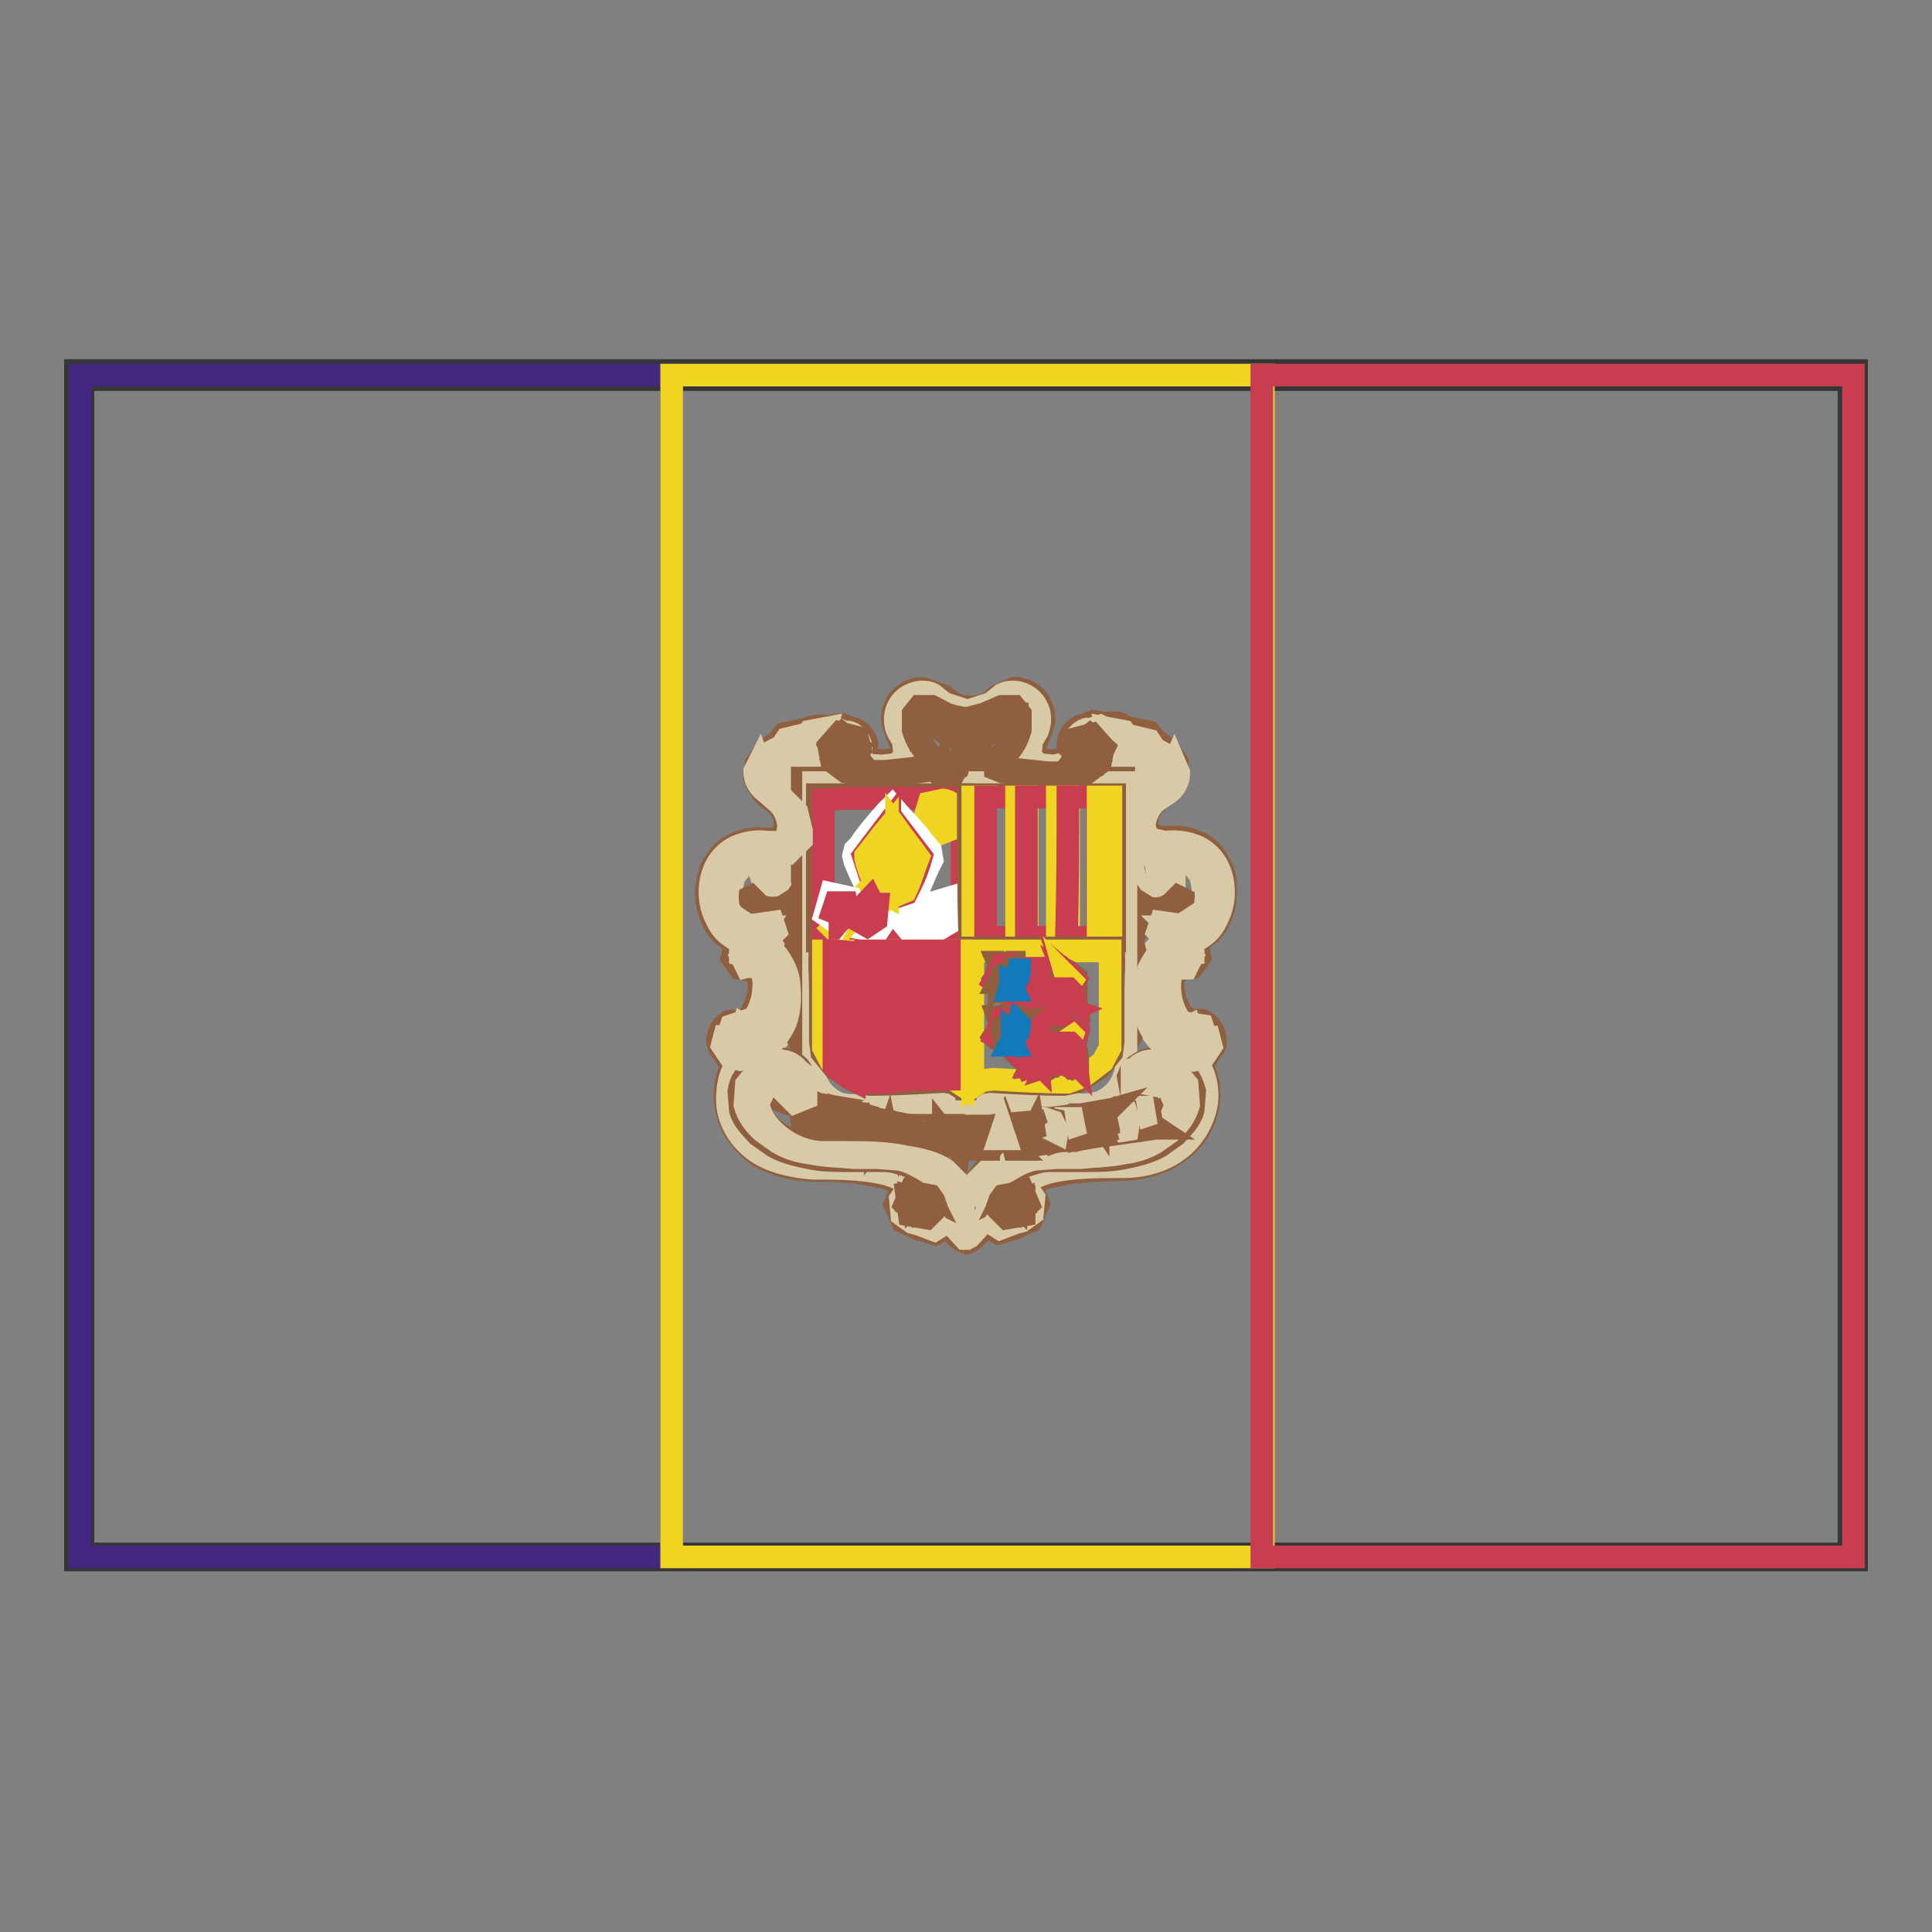 <?xml version="1.0" encoding="utf-8"?>
<!-- Svg Vector Icons : http://www.onlinewebfonts.com/icon -->
<!DOCTYPE svg PUBLIC "-//W3C//DTD SVG 1.1//EN" "http://www.w3.org/Graphics/SVG/1.1/DTD/svg11.dtd">
<svg version="1.1" xmlns="http://www.w3.org/2000/svg" xmlns:xlink="http://www.w3.org/1999/xlink" x="0px" y="0px" viewBox="0 0 256 256" enable-background="new 0 0 256 256" xml:space="preserve">
<rect x="0" y="0" width="256" height="256" fill="#808080" stroke="none"/>
<g> <path stroke-width="3" fill-opacity="0" stroke="#353636"  d="M11,205.9H245V50.3H11V205.9z M245.6,206.3v-0.6V206.3z M10,206.9V49.1h236v157.6H10V206.9z"/> <path stroke-width="3" fill-opacity="0" stroke="#442781"  d="M10.6,49.7H89v156.6H10.6V49.7z"/> <path stroke-width="3" fill-opacity="0" stroke="#efd521"  d="M89,49.7h78.4v156.6H89V49.7z"/> <path stroke-width="3" fill-opacity="0" stroke="#c83d50"  d="M167.2,49.7h78.4v156.6h-78.4V49.7z"/> <path stroke-width="3" fill-opacity="0" stroke="#8f5f3f"  d="M128.1,164.7c1.2-0.4,1.7-1.4,2.5-2.3l1.7,1l2.1-0.6l0.8-0.4l1.4-0.6l1-2.3l-1-2.5l2.1-1l3.1-0.6 c2.1-0.2,4.1-0.4,6.2-0.4c2.3,0,4.6-0.4,6.6-1.4c1.9-1,3.7-2.5,4.6-4.5c1.4-2.7,1.4-6.2-0.4-8.7l1.2-0.4l1-1.5 c0.2-1.4-0.4-2.7-1.7-3.3h-1.9c-0.8-0.8-1.4-1.7-1.7-2.9c-0.4-1.2-0.4-2.5,0.2-3.7l2.1-0.4l1-1.4l-0.4-1.9l1.7-1.2 c1.4-1.4,2.1-3.5,2.1-5.4v-0.8c0-1.4-0.4-2.5-1.2-3.7c-0.6-1-1.5-1.9-2.7-2.3c-1.2-0.6-2.7-0.6-3.9-0.6h-1.4l-1.2-1v-1.7 c0.4-1.2,1.2-1.9,1.9-2.5c1.2-0.6,1.9-1.7,2.1-2.9L156,101l-0.6-0.8l-0.6-1l-1.5-1l-1-1.2l-2.9-0.6l-1.2-0.6h-1.9l-1.5-0.2l-1,0.4 c-1.4,0.2-2.3,1.5-2.3,2.7l0.6,1.5l-2.5,0.6l-1.9-0.2l-0.8-1.2l0.8-1.9l0.6-1.7c0.2-1.2-0.2-2.1-0.8-3.1c-0.8-1-1.9-1.5-3.1-1.5 l-2.3,1c-0.6,0.6-1.5,1.5-3.5,1.5c-1.9,0-2.9-1-3.5-1.5l-2.9-1c-1.2,0-2.3,0.6-3.1,1.5c-0.6,0.8-1,1.9-0.8,3.1l0.6,1.7l0.8,1.9 l-0.8,1.2l-1.9,0.2l-2.7-0.2l0.6-1.5c0-1.4-1-2.5-2.3-2.7l-1-0.4l-1.7,0.2h-1.9l-1.2,0.4l-2.9,0.6l-1,1.2l-1.5,1l-0.6,1l-0.6,0.8 l-0.2,1.9c0.4,1.2,1.2,2.3,2.1,2.9c1,0.6,1.7,1.5,1.9,2.5v1.7l-1.2,1h-1.4c-1.4-0.2-2.7,0-3.9,0.6c-1.2,0.4-2.1,1.4-2.7,2.3 c-0.8,1.2-1,2.3-1.2,3.7v0.6c0,1.9,0.8,4.1,2.1,5.4l1.7,1.2l-0.4,1.9l1,1.4l2.1,0.4c0.6,1.2,0.6,2.5,0.2,3.7 c-0.4,1.2-0.8,2.1-1.7,2.9h-1.9c-1.2,0.6-1.9,2.1-1.5,3.3l1,1.5l1.2,0.4c-1.7,2.5-1.7,6-0.4,8.7c1,1.9,2.7,3.7,4.6,4.5 c2.1,1,4.5,1.4,6.6,1.4c2.1,0,4.1,0,6.2,0.4l3.1,0.6l2.1,1l-1,2.5l1,2.3l1.4,0.6l0.8,0.4l2.1,0.6l1.7-1 C126.2,163.3,126.9,164.3,128.1,164.7z"/> <path stroke-width="3" fill-opacity="0" stroke="#d8caa7"  d="M128.1,164.1l0.4-0.2l2.1-2.3l1.9,1.2l2.1-0.8l0.8-0.2l1.4-1l0.2-2.1l-1.2-1.7l1.4-1c1.2-0.6,2.3-0.8,3.5-1 c2.5-0.4,5.2-0.4,7.9-0.4c2.7,0,5.4-0.6,7.6-2.3c1.9-1.4,3.3-3.7,3.7-6.2c0.2-1.9-0.2-3.9-1.4-5.6l-2.5-0.8 c-1.7-0.8-3.3-2.3-4.1-4.3c-0.6-1.5-0.8-3.3-0.8-5c0.2-1.4,0.6-2.7,1.2-3.9l2.1-2.1l-1.2-1.4l0.4-1.5l1.7,0.2l0.2,0.6l2.3-0.4 l1.4-1.9c0.4-1.4,0.2-2.9-0.2-4.1l-1.7-2.1h-1.5l-1,0.2l-1.2,1.2v0.8l0.4,0.4l1.2-0.2l0.2-0.4H155l-0.2-0.2l0.4-0.2l0.4,0.4v0.6 l-1.7,0.2l-0.6-1l-0.2-2.7l-1,0.4l-1.4-0.6l-0.8,1.2l0.6,3.1l1.5,1.4l2.9-0.2l0.2,0.4l-2.3,0.4l-1.9-0.8l-1.2-2.3l0.4-3.1V112 l-0.4-1.5c-0.2-1.2,0.2-2.5,1-3.5l2.1-2.3c0.8-1,1.7-1.9,2.1-3.1l-0.2-1.5l-1.5-0.8l-0.4,2.9l-1.5,1.5v-0.4l1.2-1.5l0.2-3.1 l-0.4-0.6l-2.5-0.6l0.6,2.3l-1.5,2.3l-0.4-0.4l1.2-1.7l-0.4-2.5l-0.4-0.6l-2.1-0.4l0.8,2.5l-0.8,2.3l-0.2-0.4l0.6-1 c0.4-1.2,0.2-2.3-0.6-3.3l-0.8-0.4l-1.2,0.4H144c-1.2,0.4-1.9,1.5-1.7,2.7l0.8,1.4l-0.6,0.2l-2.9,0.6l-1.9-0.2l-1.2-1l0.2-2.1 l0.8-1.4c0.4-1.2,0.4-2.3-0.2-3.3c-0.8-1.5-2.9-2.3-4.5-1.5l-1.5,1.2l-3.1,1l-3.1-1l-1.5-1.2c-1.5-0.8-3.7,0-4.5,1.5 c-0.6,1-0.6,2.3-0.2,3.3l0.8,1.4l0.2,2.1l-1.2,1l-1.9,0.2l-2.9-0.2l-0.6-0.2l0.8-1.4c0.2-1.2-0.6-2.5-1.7-2.7h-0.6l-1.2-0.6 l-0.8,0.4c-0.8,1-1,2.1-0.6,3.3l0.6,1l-0.2,0.4l-1-2.5l0.8-2.5l-2.1,0.4l-0.4,0.6l-0.2,2.7l1.2,1.7l-0.4,0.2l-1.4-2.5l0.6-2.3 l-2.5,0.6l-0.4,0.6l0.2,3.1l1.2,1.5l-0.2,0.4l-1.5-1.5l-0.4-2.9l-1.5,0.8l-0.2,1.5c0.6,1.2,1.4,2.1,2.3,3.1l2.1,2.3 c0.6,1,1,2.3,1,3.5l-0.6,1.5v0.6l0.4,3.1l-1.2,2.3l-1.9,0.8l-2.3-0.4l0.2-0.4l2.9,0.2l1.5-1.4l0.6-3.1l-0.4-1.4l-1.4,0.6l-1-0.4 l-0.2,2.7l-0.6,1l-1.9,0.2l-0.2-0.6l0.4-0.4l0.4,0.2l-0.2,0.2H101l0.2,0.4l1.2,0.2l0.4-0.4v-0.8l-1.2-1.2l-1.2-0.2l-1.4,0.4 l-1.7,2.1c-0.4,1.4-0.6,2.7-0.2,4.1l1.4,1.9l2.3,0.4l0.2-0.6l1.7-0.2l0.4,1.5l-1.2,1.4l2.1,2.1c0.6,1.2,1.2,2.5,1.2,3.9 c0.2,1.7,0,3.5-0.8,5c-0.8,1.7-2.1,3.3-4.1,4.3l-2.5,0.8c-1.2,1.5-1.5,3.7-1.4,5.6c0.2,2.3,1.5,4.6,3.7,6.2c2.1,1.5,5,2.1,7.6,2.3 c2.7,0,5.2,0,7.9,0.4c1.2,0.2,2.3,0.4,3.5,1l1.4,1l-1.2,1.7l0.2,2.1l1.4,1l0.8,0.2l2.1,0.8l1.9-1.2l2.1,2.3L128.1,164.1 L128.1,164.1z"/> <path stroke-width="3" fill-opacity="0" stroke="#8f5f3f"  d="M128.1,98.5l2.9-1.2l1.2-1l1-0.2v0.6l0.6,0.2l-0.2-1l-0.8-0.2l-1.5,1l-3.1,1.4l-3.1-1.4l-1.5-1l-0.8,0.2 l-0.2,1l0.4-0.2l0.2-0.6l1,0.2l1.2,1L128.1,98.5z M128.7,100.4h0.2l0.2,1.5l1.5,1l1-0.8l-0.8-1.2l-0.2,0.6l-0.2-0.2l0.6-0.6l0.8,1 l-0.6,1.2h-1.4L128.7,100.4z M128.1,148.4l1.9-1.4l1-0.4c1.4-0.2,2.9-0.2,4.3-0.2c2.7,0,5.4,0.2,7.9,0.4l2.7-0.4 c1.7-0.8,3.1-2.3,3.3-4.3v-2.5c0-6.4-0.2-12.6-0.2-19l1.4,2.3l-1,1.7l0.6,2.7l-0.4,1.7c-0.2,1.4-0.4,2.9-0.2,4.5l1.2,2.3l0.2-0.4 l-0.6-1c-0.4-1.2-0.4-2.3-0.4-3.5c0-1.4,0.2-2.7,0.8-3.9l-0.6-2.7l1-1.4l-1-1.9l-1-1.4V118l1.5,1.9c1.2,0.8,2.5,1,3.7,0.6l2.3-1.5 l-0.4-0.2l-1,1c-1,0.6-2.1,0.8-3.1,0.4l-1.9-1.2l-1-1.5l-0.2-0.8v-13.6h-42.6v13.6l0.2,0.8l-1,1.5l-1.9,1.2 c-1.2,0.2-2.3,0.2-3.1-0.4l-1-1l-0.4,0.2l2.3,1.5c1.4,0.4,2.7,0,3.7-0.6l1.5-1.9v1.9l-1,1.5l-1,1.9l1,1.4l-0.6,2.7 c0.4,1.2,0.6,2.5,0.8,3.9c0,1.2,0,2.3-0.4,3.5l-0.6,1l0.2,0.4l1.2-2.3c0.2-1.5,0.2-2.9-0.2-4.5l-0.4-1.7l0.6-2.7l-1-1.7l1.4-2.3 c0,6.4,0,12.6-0.2,19v2.5c0.4,1.9,1.5,3.5,3.3,4.3l2.7,0.4c2.7-0.2,5.4-0.4,7.9-0.4c1.4,0,2.9,0,4.3,0.2l1,0.4L128.1,148.4 L128.1,148.4z"/> <path stroke-width="3" fill-opacity="0" stroke="#d8caa7"  d="M128.1,147.8l1.7-1.2l1.2-0.4c1.5-0.2,2.9-0.2,4.5-0.2c2.7,0,5.4,0.2,7.9,0.4c1.2,0,2.5-0.2,3.5-1 c1.2-0.8,1.9-2.1,2.3-3.5v-1.9v-4.8v-7.9v-23.6h-41.4V142c0.2,1.4,1,2.7,2.1,3.5c1,0.8,2.1,1,3.5,1c2.7-0.2,5.4-0.4,7.9-0.4 c1.5,0,2.9,0,4.5,0.2l1.2,0.4L128.1,147.8L128.1,147.8z"/> <path stroke-width="3" fill-opacity="0" stroke="#8f5f3f"  d="M150.4,141.3c1-0.8,2.1-1.2,3.3-1l2.7,1.2c1,0.8,1.5,1.7,1.9,3.1l-0.2,2.5c-0.4,1.4-1.4,2.3-2.3,3.3 l-2.1,1.5c-1.4,0.8-3.1,1.2-4.6,1.5c-1.7,0.4-3.5,0.4-5.4,0.4h-4.6c-1.2,0-2.3,0.4-3.5,0.8c-1.2,0.6-2.1,1.4-2.7,2.3l-0.4,0.2 l-0.4,2.1l1.2,1.7l1.5,0.2l1.5-1.5l-0.8-1.9l-1.7,0.4l0.2,1.7l1.2-0.2l-0.4-0.8l-0.4,0.4l0.2-0.2v0.4l-0.4-0.4l0.8-0.2l-0.4,1.4 l-1.4-0.4l0.4-1.9l2.1,0.4v2.7l-2.3,0.4L132,160l0.2-2.7l0.2-0.8l0.8-1l-2.1,1l-0.8,2.1l-0.8,1.5l-0.8,0.4l-0.4-0.8l0.6-2.7 l1.4-1.9c1-0.8,1.7-1.4,2.9-1.7c2.1-0.8,4.3-1.4,6.4-1.4c2.5-0.2,5.2-0.2,7.7-0.2c2.5,0,5-1.2,6.8-2.9l1.9-2.7 c0.4-1.4-0.4-2.9-1.7-3.3l-1.5,0.4l0.6,0.6l-0.2,1.5l-1.9,0.2l-1.4-0.8l-0.4-2.1l0.4-1L150.4,141.3z"/> <path stroke-width="3" fill-opacity="0" stroke="#d8caa7"  d="M150.2,141.8c0.8-1,1.9-1.4,3.1-1.2l2.3,1l1.7,2.1l0.2,2.7c-0.4,1.4-1.2,2.5-2.3,3.5l-2.1,1.5 c-1.4,0.8-2.7,1.2-4.3,1.4c-1.9,0.4-3.9,0.4-5.8,0.6h-3.1l-2.7,0.2c-1.4,0.2-2.7,1-3.9,1.7l-2.1,0.4l-1.4,1.9l-0.6,1.7l-0.6,1.2 l-0.2-1.9l0.8-1.9l1.7-1.7c1.5-1,3.3-1.4,5.2-1.7c2.7-0.6,5.6-0.6,8.3-0.6h3.1c3.1-0.2,6.2-2.1,7.7-4.8l0.6-1.5l-1.2-2.7l-1.7-1.2 l-1.4,0.8l0.2,0.6l0.2-0.4h0.2l0.4-0.2l0.4,0.8l-1.4,1.4l-1.5-0.6V141.8L150.2,141.8z"/> <path stroke-width="3" fill-opacity="0" stroke="#8f5f3f"  d="M105.4,145.5l1.2,0.4h-0.4l0.2,1.2l0.2,1.2l1-1.4l0.2-0.6l-0.2-0.4l0.8,0.4l-0.4,0.2l-1.7,2.5l-0.4-3.1 L105.4,145.5z M121.1,149.2h1.4h-0.4l0.4,1.2l0.4,1.2l0.6-1.7l0.2-0.6l-0.4-0.2h1l-0.4,0.4l-1,2.9l-1.4-2.7L121.1,149.2z  M108.5,146.3l1.2,0.2l-0.4,0.2l-0.4,1.2l-0.2,1.4l0.2,0.4l-1.2-0.4h0.4l0.2-0.6l0.4-1.5l0.2-0.6L108.5,146.3z M150,146.7l1.2-0.2 l1,0.2l0.2,1l-0.6,0.4l1,1l0.6,0.4h-0.8l-1.2-1.2h-0.2l0.2,1.2l0.4,0.2l-1.4,0.2l0.4-0.4l-0.2-1.4l-0.2-1.2L150,146.7z"/> <path stroke-width="3" fill-opacity="0" stroke="#d8caa7"  d="M150.9,146.7h0.6l0.2,1.2l-0.6,0.2L150.9,146.7z"/> <path stroke-width="3" fill-opacity="0" stroke="#8f5f3f"  d="M148.2,146.9l1,0.2l0.4,2.7H148l-0.8-1.6L148.2,146.9z M110.3,148.2l0.4-1.4l0.6,0.2l-0.4,1h-0.6V148.2 L110.3,148.2z M111.4,149.8l-0.4-1.2l0.6-0.2l0.2-1.2l-0.6-0.4l-1.4-0.2l0.4,0.4l-0.2,1l-0.4,1.5l-0.6,0.2l1.4,0.4l-0.4-0.4 l0.2-1.2h0.2l0.6,1.5l0.8,0.2L111.4,149.8L111.4,149.8z"/> <path stroke-width="3" fill-opacity="0" stroke="#d8caa7"  d="M148.2,147.1l1,0.2l0.4,1.2l-0.2,1.2l-1.2,0.2l-0.4-1.7L148.2,147.1z"/> <path stroke-width="3" fill-opacity="0" stroke="#8f5f3f"  d="M145.5,147.5l1.4-0.4l-0.4,0.4v0.4l0.4,1.9v0.4h0.4l-1.2,0.2l0.4-0.2l-0.2-0.6l-0.2-1.7v-0.4H145.5z  M112.2,148l0.2-0.8l2.3,0.6l-0.2,0.8l-0.2-0.6l-0.6-0.2l-0.6,2.1v0.4l0.4,0.4l-1.4-0.4h0.4l0.2-0.4l0.6-2.3h-0.6L112.2,148z"/> <path stroke-width="3" fill-opacity="0" stroke="#8f5f3f"  d="M143.2,147.7l2.3-0.4v1l-0.4-0.6h-0.6l0.4,2.5l0.4,0.4l-1.2,0.2l0.2-0.4V150l-0.2-2.1h-0.6l-0.2,0.6h-0.2 V147.7z M114.9,147.8l1.2,0.4h-0.4v0.8l0.2,1.5l1.4-1.7l-0.4-0.4l1,0.2l-0.6,0.4l-1,1.4l-0.8,1.2l-0.4-3.1L114.9,147.8z M140.5,148 l1.5-0.2l0.8,1l-0.6,0.6l0.8,1l0.8,0.4l-0.8,0.2l-1.2-1.4h-0.2l0.2,1.2l0.4,0.2l-1.4,0.2l0.4-0.2v-0.6l-0.2-1.5l-0.2-0.6L140.5,148 z"/> <path stroke-width="3" fill-opacity="0" stroke="#d8caa7"  d="M141.5,148.2h0.6l0.2,1l-0.6,0.2L141.5,148.2z"/> <path stroke-width="3" fill-opacity="0" stroke="#8f5f3f"  d="M138.7,148.2l1,0.2l0.4,2.7l-1,0.4l-1.2-0.8l-0.2-1.4L138.7,148.2z"/> <path stroke-width="3" fill-opacity="0" stroke="#d8caa7"  d="M138.9,148.4l0.6,0.2l0.6,1.2l-0.2,1.2l-1.2,0.2l-0.4-1.5L138.9,148.4z"/> <path stroke-width="3" fill-opacity="0" stroke="#8f5f3f"  d="M135.1,148.8l2.1-0.2l0.2,0.6l-0.4-0.4l-1,0.2l0.2,1.2l0.6-0.2l0.2-0.4l0.2,1.2l-0.2-0.4h-0.8l0.2,1.2 l0.4,0.2l-1.2,0.2l0.4-0.2l-0.2-1.2l-0.2-1.4L135.1,148.8z M117.8,149.8l0.8-1l1,0.4l0.2-0.2l-0.4,1.2l-0.2-1l-0.8-0.2v0.6l1,1.4 l-0.8,1.2l-1-0.4l-0.4,0.2l0.4-1.2l0.2,1l1-0.2v-0.6L117.8,149.8z M126.4,149.2h1.2l-0.4,0.2v1l-0.2,1.9l-0.8-1l-1.2-1.5v1.7 l0.2,0.6l0.4,0.2h-1.2l0.4-0.4v-2.5l-0.4-0.2h0.6l1.7,2.1v-1.9L126.4,149.2z"/> <path stroke-width="3" fill-opacity="0" stroke="#8f5f3f"  d="M127.5,149.2h1.4l-0.4,0.2v2.7l0.4,0.2h-1.4l0.4-0.2v-2.7L127.5,149.2z M129.1,149.2h2.5v0.6h-0.2l-0.2-0.4 h-0.8v2.1l0.2,0.6h0.4v0.2h-1.4l0.4-0.4v-2.5h-0.6l-0.4,0.6V149.2z M131.6,151.9l1.4-2.9l1,2.7l0.6,0.6h-1.4l0.4-0.2l-0.2-1h-1.2 l-0.2,1l0.4,0.2h-1.2L131.6,151.9z"/> <path stroke-width="3" fill-opacity="0" stroke="#d8caa7"  d="M132.4,150.9l0.4-1.2l0.4,1.2H132.4z"/> <path stroke-width="3" fill-opacity="0" stroke="#8f5f3f"  d="M127.5,100.4h-0.2l-0.4,1.5l-1.4,1l-1-0.8l0.6-1.2l0.4,0.6l0.2-0.2l-0.6-0.6l-0.8,1l0.4,1.2h1.5 L127.5,100.4z"/> <path stroke-width="3" fill-opacity="0" stroke="#8f5f3f"  d="M128.1,95.2l2.3-0.6l2.3-1h1.7l0.8,1v2.1c-0.4,1.4-1,2.5-2.1,3.5l-0.8,0.8v0.6l1,0.2 c1.9,0.2,3.7,0.4,5.6,0.6c1.5,0,3.1,0,4.6-0.4l0.2,0.2l1.4-0.6l1.2-2.5l-1.9-1.7l-2.1,1.7l1.2,1.5l1.4-1.2l-1-0.8l-0.4,0.8h0.4 l-0.2-0.2l0.4,0.2h-0.8l0.8-1l0.8,1.2l-1.5,1.2l-1.4-1.4l0.4-1.5l2.3-0.6l1.5,1.7l-0.4,2.1l-1.9,1.4l-2.3,0.4 c-2.9,0.2-5.8-0.2-8.7-0.6l-1-0.4v-1.2l1.4-1.4c0.8-1,1.4-2.1,1.5-3.3v-1.7l-1.5-0.4l-1,0.4c-1.2,0.6-2.9,1-4.1,1.2 c-1.2-0.2-3.1-0.8-4.1-1.2l-1-0.4l-1.5,0.4l-0.4,1.7c0.2,1.2,0.8,2.3,1.5,3.3l1.2,1.4v1.2l-0.8,0.2c-2.9,0.4-5.8,0.8-8.7,0.6 l-2.3-0.4l-1.9-1.4l-0.4-2.1l1.5-1.7l2.3,0.6l0.4,1.5l-1.4,1.4l-1.5-1.2l0.8-1.2l0.8,1h-0.8l0.4-0.2l-0.2,0.2h0.4l-0.4-0.8l-1,0.8 l1.4,1.2l1.2-1.5l-2.1-1.7l-1.7,1.7l1.2,2.5l1.4,0.6l0.2-0.2c1.5,0.4,3.1,0.4,4.6,0.4c1.9-0.2,3.7-0.4,5.6-0.6l1-0.2v-0.6l-0.8-0.6 c-1-1-1.7-2.1-2.1-3.5v-2.1l0.8-1h1.7l1.9,1C126.5,95,127.9,95.2,128.1,95.2L128.1,95.2z M105.8,141.3c-0.8-0.8-2.1-1.2-3.3-1 l-2.7,1.2c-1,0.8-1.7,1.7-1.9,3.1l0.2,2.5c0.4,1.4,1.4,2.3,2.3,3.3l2.1,1.5c1.4,0.8,3.1,1.2,4.6,1.5c1.7,0.4,3.5,0.4,5.4,0.4h4.6 c1.2,0,2.3,0.4,3.5,0.8c1.2,0.6,2.1,1.4,2.7,2.3l0.4,0.2l0.4,2.1l-1.2,1.7l-1.5,0.2l-1.5-1.5l0.8-1.9l1.5,0.2l-0.2,1.7l-1.2-0.2 l0.4-0.8l0.4,0.4l-0.2-0.2v0.4l0.4-0.4l-0.8-0.2l0.4,1.4l1.4-0.4l-0.4-1.9l-2.3,0.4l0.4,2.9l2.3,0.4l1.4-1.4l-0.2-2.7l-0.2-0.8 l-0.8-1l2.1,1l0.8,2.1l0.6,1.7l0.8,0.4l0.4-0.8l-0.6-2.7l-1.4-1.9c-1-0.8-1.7-1.4-2.9-1.7c-1.9-0.8-4.3-1.4-6.4-1.4 c-2.5-0.2-5.2-0.2-7.7-0.2c-2.5,0-5-1.2-6.8-2.9l-1.9-2.7c-0.4-1.4,0.4-2.9,1.7-3.3l1.5,0.4l-0.6,0.6l0.2,1.5l1.5,0.6l1.4-0.8 l0.8-2.7l-0.4-1L105.8,141.3z"/> <path stroke-width="3" fill-opacity="0" stroke="#d8caa7"  d="M105.8,141.8c-0.8-1-1.9-1.4-3.1-1.2l-2.1,1l-1.7,2.1l-0.2,2.7c0.4,1.4,1.2,2.5,2.3,3.5l2.1,1.5 c1.4,0.8,2.7,1.2,4.3,1.4c1.9,0.4,3.9,0.4,5.8,0.6h3.1l2.7,0.2c1.4,0.2,2.7,1,3.9,1.7l2.1,0.4l1.4,1.9l0.6,1.7l0.6,1.2l0.2-1.9 l-0.8-1.9l-1.7-1.7c-1.5-1-3.3-1.4-5.2-1.7c-2.7-0.6-5.6-0.6-8.3-0.6h-3.1c-3.1-0.2-6.2-2.1-7.7-4.8l-0.6-1.5l1.2-2.7l2.1-0.6 l1.4,0.8v0.6l-0.2-0.4h-0.2l-0.4-0.2l-0.4,0.8l1.4,1.4l1.5-0.6v-2.9L105.8,141.8L105.8,141.8z"/> <path stroke-width="3" fill-opacity="0" stroke="#8f5f3f"  d="M127.7,105.3h-19.4v19.4h19.4V105.3z M127.7,125.6h-19c-0.2,1.9,0,3.7,0,5.6v6.8l0.2,1.5l1.7,2.1l2.7,1.7 l1.9,0.4c3.3,0,6.6-0.2,9.9-0.4l1.2,0.2l1.2,0.8h0.4v-6.2C127.5,133.9,127.7,129.8,127.7,125.6z"/> <path stroke-width="3" fill-opacity="0" stroke="#c83d50"  d="M111.6,105.8h15.9v18.6h-18.4v-10.6V106L111.6,105.8z"/> <path stroke-width="3" fill-opacity="0" stroke="#efd521"  d="M123.1,106.4l1.9-0.4c1.2,0.2,2.1,1.2,2.1,2.3l-0.6,1.4l-1.5,0.6l-0.2-1l1.4-0.8l-0.8-1.5l-1.5,0.4l-0.2,1 l-0.2,2.1l-1,1l-0.6-0.8l0.8-0.8l-0.2-1.5L123.1,106.4L123.1,106.4z"/> <path stroke-width="3" fill-opacity="0" stroke="#ffffff"  d="M117.4,107.6l0.8-0.8c1.2,1.4,2.3,2.5,3.5,3.9l0.6,0.8l1,1.2l0.2,1.2c-1,1.9-1.7,4.1-2.9,6.2H120l0.2,1.9 l1.2,1l1.5-1.2l0.4-2.1l2.7-0.8l1,2.7l-1.7,1v-1.2l1-0.6l-1-1.4l-0.8,0.4l-0.4,2.5c-0.6,1.2-2.1,1.7-3.5,1.2l-1.4-1.7v-1.9h-1.5 v1.4l-1.4,2.1l-3.3-0.6l-0.4-0.6l1-1l0.2,0.8l1.4,0.6l1.2-0.8l0.2-2.1h-0.8l-0.4-0.8l-0.4-1c-0.6-1.2-1.2-2.5-1.7-3.7l-0.2-0.8 l0.2-0.8l0.6-0.6C114.7,110.7,116.1,109.1,117.4,107.6L117.4,107.6z"/> <path stroke-width="3" fill-opacity="0" stroke="#c83d50"  d="M114.4,113.4l3.5-4.6v9.5l-0.6,0.4l-1.4-1C115.3,116.3,114.9,114.9,114.4,113.4z M118.6,108.9l3.5,4.6 c-0.4,1.4-0.8,2.5-1.4,3.7l-0.6,1.2l-1.2,0.4l-0.4-0.4V108.9z"/> <path stroke-width="3" fill-opacity="0" stroke="#efd521"  d="M114.7,113.4c1-1.2,1.9-2.5,2.9-3.7v8.9l-1.4-0.8c-0.6-1.4-1.2-2.7-1.5-4.1V113.4z M118.8,109.7 c1,1.4,1.9,2.5,2.9,3.9c-0.6,1.5-1,3.1-1.7,4.5l-1.4,0.6C118.8,115.5,118.8,112.6,118.8,109.7z M114.9,118l0.4,1l-1.9,2.1l-0.8,1 l-1.5,1.7l-0.8-0.8l0.8-0.8l0.2-0.4l1-1.2l1-1L114.9,118z"/> <path stroke-width="3" fill-opacity="0" stroke="#ffffff"  d="M110.1,118.4l2.7,0.6l0.4,0.8l-1,1l-0.2-1.2h-1.4l-0.4,1.2l1,0.4v0.8l-0.2,0.4l-1.7-1.2L110.1,118.4z"/> <path stroke-width="3" fill-opacity="0" stroke="#c83d50"  d="M115.3,119l0.4,0.8h0.6l-0.2,2.1l-1.2,0.8l-1.4-0.8l-0.2-0.8L115.3,119z M110.7,119.6h1.4l0.2,1.2l-1,1.2 v-0.8l-1-0.4L110.7,119.6z"/> <path stroke-width="3" fill-opacity="0" stroke="#d8caa7"  d="M155.6,101l0.6,1.4c0,1.2-0.6,2.1-1.4,2.7l-1.5,1c-1,0.8-1.5,1.9-1.7,3.3l0.4,1.4l-0.4,0.4l0.2,0.4l0.2-0.6 l0.6,0.6l0.2,0.6l-1.2,0.6l-1.5-1.5v-1.2l0.6-2.5l1.2-1.5c1-1,2.1-2.1,2.9-3.3L155.6,101L155.6,101z"/> <path stroke-width="3" fill-opacity="0" stroke="#8f5f3f"  d="M128.3,105.3h19.4v19.4h-19.2C128.3,118.2,128.3,111.8,128.3,105.3z"/> <path stroke-width="3" fill-opacity="0" stroke="#efd521"  d="M128.9,105.6h1.7v18.6h-1.7V105.6z"/> <path stroke-width="3" fill-opacity="0" stroke="#c83d50"  d="M130.6,105.6h4.1v18.6h-4.1V105.6z"/> <path stroke-width="3" fill-opacity="0" stroke="#efd521"  d="M134.7,105.6h1.4v18.6h-1.4V105.6z"/> <path stroke-width="3" fill-opacity="0" stroke="#c83d50"  d="M136,105.6h4.1v18.6H136V105.6z"/> <path stroke-width="3" fill-opacity="0" stroke="#efd521"  d="M140.1,105.6h1.5v18.6h-1.5V105.6z"/> <path stroke-width="3" fill-opacity="0" stroke="#c83d50"  d="M141.5,105.6h3.9v18.6h-4.1C141.5,118,141.5,111.8,141.5,105.6L141.5,105.6z"/> <path stroke-width="3" fill-opacity="0" stroke="#efd521"  d="M145.5,105.6h1.7V124h-1.7V105.6z"/> <path stroke-width="3" fill-opacity="0" stroke="#d8caa7"  d="M154.4,111.6c1.4-0.2,2.9,0,4.3,0.6c1.2,0.6,2.1,1.5,2.7,2.7c1,2.1,1,4.8-0.2,7c-0.6,1.4-1.7,2.3-3.1,2.9 h-2.7l-0.8-0.2l-1.2-1.2l0.4-1.2l1.4,0.2v0.4h-0.4l0.4,0.4l2.7-0.4l1.7-2.5c0.4-1.4,0.2-2.9-0.2-4.3l-1.9-2.5l-1.4-0.4l-1.2,0.2 l-1.6,1.4c-0.2-1.2-0.2-2.1,0.2-3.3L154.4,111.6L154.4,111.6z M154.4,125.4l0.8-0.2h2.9v2.5l-0.2-1L156,126l-1.7,0.8 c-1,1-1.4,2.3-1.5,3.7c0,1.2,0,2.3,0.4,3.5c0.4,1.2,1.2,2.1,1.9,2.9l1.5,1l1.9,0.2l1.2-1l0.2-0.8l0.6,2.3l-1,1.5l-1.4,0.4 c-2.1-0.4-4.1-1.5-5.2-3.5c-1.4-1.9-1.5-4.5-1.2-7c0.2-1.2,0.8-2.3,1.5-3.3L154.4,125.4L154.4,125.4z"/> <path stroke-width="3" fill-opacity="0" stroke="#8f5f3f"  d="M128.5,125.6h19c0.2,1.9,0,3.7,0,5.6v6.8l-0.2,1.5l-1.7,2.1l-2.7,1.7l-1.9,0.4c-3.3,0-6.6-0.2-9.9-0.4 l-1.4,0.2l-1.2,0.8h-0.4v-6.2C128.5,133.9,128.5,129.8,128.5,125.6L128.5,125.6z"/> <path stroke-width="3" fill-opacity="0" stroke="#efd521"  d="M128.9,126h18.2v12.8l-1,1.9l-2.5,1.9l-2.1,0.8c-3.3,0-6.6-0.2-9.9-0.4l-1.5,0.2l-1.2,0.8V126L128.9,126z" /> <path stroke-width="3" fill-opacity="0" stroke="#d8caa7"  d="M154.8,126.5l1.9-0.6l1.2,1l-0.6,1.2l-1-0.2l0.4-0.4l-0.4,0.2v0.6h-0.6c-0.8,1-0.8,2.3-0.6,3.7 c0.2,1.2,0.6,2.3,1.4,3.3l0.8,0.8l0.4-0.2l0.2,0.6h0.4l-0.4-0.4l0.2-0.4l1.2,0.2l0.2,0.6l-0.6,1h-2.1l-0.8-0.6l-2.1-2.5 c-0.8-1.2-0.8-2.5-0.8-3.9l1-2.9L154.8,126.5L154.8,126.5z"/> <path stroke-width="3" fill-opacity="0" stroke="#8f5f3f"  d="M132.2,127.5h0.2l0.2,0.2l1.4,0.2l0.2-0.4h0.2v0.6l1,0.4h3.9l1.5-0.2l0.8,0.4l1,0.8v1.2l-0.6,0.4l0.6,0.6 v0.8l0.2,1.4h-0.2l-0.6,0.4l-0.4-0.2l0.2-0.2l0.2-1.2l-0.2-0.6l-0.6-0.4l-0.2,1l-1.4,1.4h-0.2l-0.6,0.4l-0.2-0.2h-0.2l0.4-0.6l1-1 v-0.8h-0.2l-0.2-0.2l-1.7,0.6v1.5h-0.2l-0.2,0.4l-0.6,0.2v-0.2h-0.2l0.4-1v-1l-1.2-0.2l-0.4,0.4l1,0.2v0.2l0.2,0.2v0.4l-0.4,0.2 l-1.2-0.8l-0.2-0.6l0.2-0.8l-0.6-0.6l0.2,0.6h-0.2l-0.2,0.4l-0.2-0.4h-0.2l0.2-0.6v-0.6l-0.2-0.2l-0.8,0.4l-0.8,0.2l-0.2-0.4 l-0.2-0.4l0.4-0.6v-0.4l0.4-0.6L132.2,127.5z"/> <path stroke-width="3" fill-opacity="0" stroke="#c83d50"  d="M132.4,127.5l0.4,0.6L132.4,127.5z M133.9,128.3l0.2-0.6L133.9,128.3z M132.7,127.9h1l0.2,0.4l0.2-0.2 l0.6,0.6l-0.4,1.5l-0.6-0.2l0.4-0.4l-1,0.6l-0.2-0.4v0.6h-0.6l-0.6-0.4l0.6-1h0.2l-0.2-0.2L132.7,127.9z"/> <path stroke-width="3" fill-opacity="0" stroke="#8f5f3f"  d="M132.7,128.1l0.6,0.2L132.7,128.1z"/> <path stroke-width="3" fill-opacity="0" stroke="#c83d50"  d="M139.1,128.5l1.5-0.2l0.4,0.6l-0.2-0.6l1,0.8l0.6,0.8l-0.8,1.2l-1.2-0.2l-1.5-0.8h-1.2l0.6-0.2h-0.6 l0.8-0.2h-1l1-0.2l1.7,1.2h1.4l0.6-0.8l-1.2-0.8l0.6,1.5l-1.7-0.2l-1.4-1h-1.2l0.2,0.6l0.6,0.2l0.8-0.2l0.6,0.6l0.8,0.6l-1,0.2 l-1.7,0.6l-0.2-1.2l0.2,2.9l-0.2-0.2l-0.8,0.2l0.4-1.2l-0.4-0.8l-0.6-0.4l-0.6-0.8l1,1.2l0.4,0.4l-1-0.2l-1.4-1.2l0.6-1l-0.2,1.2 l0.4-1.4v-1.2h1.5l-0.2,0.4l0.4,0.4l-0.2-0.6l0.2-0.2H139.1z"/> <path stroke-width="3" fill-opacity="0" stroke="#8f5f3f"  d="M132.9,129.1l0.8-0.4v0.2l-0.8,0.6v-0.2V129.1z M140.7,128.9v1.4l-0.2,0.2L140.7,128.9z"/> <path stroke-width="3" fill-opacity="0" stroke="#efd521"  d="M141.6,130.6l-0.4-1.4l0.8,0.8L141.6,130.6z"/> <path stroke-width="3" fill-opacity="0" stroke="#8f5f3f"  d="M132.2,130.2l0.2-0.4v0.4l0.2-0.2v0.2H132.2z"/> <path stroke-width="3" fill-opacity="0" stroke="#c83d50"  d="M140.1,131h1.5l0.6,0.6l0.2,0.8l0.2,1.4l-0.4-0.2v0.2h-0.4l0.2-1.2l-0.6-0.8l-0.6-0.2L140.1,131z"/> <path stroke-width="3" fill-opacity="0" stroke="#c83d50"  d="M140.3,131.4l0.6,0.2v1l-1.4,1.2h-0.8l0.6-0.6l0.6-0.8l-0.2-0.8h-0.2L140.3,131.4z M134.9,131.4l0.8,0.4 l-0.4,0.6l0.8,0.2l-0.2,0.8l-0.8-0.8l-0.4-0.4L134.9,131.4z M136,133.1l0.2-0.4v0.6L136,133.1z M138.6,134.1l0.4-0.4L138.6,134.1z  M136.6,133.9l0.6-0.2l-0.2,0.4h-0.2L136.6,133.9z"/> <path stroke-width="3" fill-opacity="0" stroke="#c83d50"  d="M138.7,134.1l0.2-0.4l0.4,0.2L138.7,134.1z M141.6,133.7l0.6,0.2l-0.4,0.2l-0.2-0.2V133.7z"/> <path stroke-width="3" fill-opacity="0" stroke="#8f5f3f"  d="M132.2,134.7h0.4l0.2,0.4h1.2l0.2-0.4h0.2v0.6l1.2,0.4h3.7l1.7-0.2l0.8,0.4l1,1l-0.2,1l-0.6,0.4l0.2,0.2 l0.4,0.4l0.2,1.4v0.8h-0.2l-0.6,0.4l-0.4-0.2l0.6-0.8l-0.4-1.2l-0.6-0.4v1l-0.6,0.4l-1,1h-0.2l-0.6,0.4l-0.2-0.2h-0.2l0.4-0.6 l0.6-0.2l0.6-1.2l-0.2-0.4l-0.4-0.2l-1.7,0.6l0.2,1.5h-0.4l-0.2,0.6h-0.6v-0.2h-0.2l0.2-0.4l0.2-1.5l-1.2-0.2l-0.2,0.4l0.8,0.2v0.2 h0.2l0.2,0.2l-0.6,0.6l-1-0.8l-0.4-0.6l0.2-0.8l-0.6-0.6l0.2,0.6v0.2l-0.4,0.2l-0.2-0.2l-0.2-0.2l0.2-0.8l-0.2-0.6l-0.4,0.2 l-0.6,0.4l-0.6-0.2l-0.4-0.4l0.4-0.6l0.2-0.6l0.2-0.6L132.2,134.7z"/> <path stroke-width="3" fill-opacity="0" stroke="#c83d50"  d="M132.4,134.7l0.2,0.6L132.4,134.7z M133.9,135.5l0.2-0.6L133.9,135.5z M132.7,135.1h1l0.2,0.4h0.8v1.4 l-0.6,0.8l-0.4-0.4l0.4-0.4l-1,0.6l-0.2-0.4l-0.2,0.6l-0.8-0.4l0.4-0.8l0.2-0.2h-0.2L132.7,135.1z"/> <path stroke-width="3" fill-opacity="0" stroke="#8f5f3f"  d="M132.7,135.3l0.6,0.2L132.7,135.3z"/> <path stroke-width="3" fill-opacity="0" stroke="#c83d50"  d="M139.7,135.6l1-0.2l0.4,0.6l-0.2-0.4l1,0.6l0.8,0.8l-0.4,1l-0.8,0.2h-1.2l-1.2-1h-1.4h0.8l-0.8-0.2l0.8-0.2 h-0.8l0.8-0.2l1.5,1.2l1.5,0.2l0.6-1l-1.2-0.6l0.6,1.4l-1.5-0.2l-1.5-1l-1.2,0.2l0.2,0.2v0.2l0.8,0.2l0.6-0.2l0.6,0.6l0.8,0.6 l-1,0.2l-1.7,0.8l-0.2-1.4l0.2,2.9l-0.2-0.2l-0.8,0.2l0.4-1.2l-0.4-0.8l-0.6-0.4l-0.4-0.8l0.6,1l0.6,0.6l-1-0.2l-1.4-1.2l0.8-1 l-0.4,1.2l0.4-1.2v-1.4h1.5l-0.2,0.6l0.4,0.2l-0.2-0.4l0.2-0.4h1.7H139.7z"/> <path stroke-width="3" fill-opacity="0" stroke="#8f5f3f"  d="M132.9,136.2l0.8-0.2l-0.6,0.6v-0.2h-0.2V136.2z M140.5,137.6l0.2-1.5v1.2L140.5,137.6z"/> <path stroke-width="3" fill-opacity="0" stroke="#efd521"  d="M141.3,136.4l0.8,0.8l-0.2,0.6L141.3,136.4z"/> <path stroke-width="3" fill-opacity="0" stroke="#8f5f3f"  d="M132.2,137.4l0.4-0.4l-0.2,0.4l0.2-0.2L132.2,137.4z"/> <path stroke-width="3" fill-opacity="0" stroke="#c83d50"  d="M140.3,138.2h1.5l0.6,0.6v0.8l0.2,1.4l-0.2-0.2l-0.2,0.2h-0.4l0.2-0.8l-0.2-0.6l-0.2-0.6l-0.8-0.2 L140.3,138.2z"/> <path stroke-width="3" fill-opacity="0" stroke="#c83d50"  d="M139.5,138.7l0.8-0.2l0.6,0.2v1l-1.4,1.2h-0.8l0.8-0.6l0.4-1L139.5,138.7z M134.7,139.5l0.4-1l0.6,0.6 l-0.2,0.4l0.6,0.2l-0.2,0.8l-0.6-0.4L134.7,139.5z M138.6,141.1l0.4-0.4L138.6,141.1z"/> <path stroke-width="3" fill-opacity="0" stroke="#c83d50"  d="M138.9,140.9l0.4,0.2l-0.6,0.2L138.9,140.9z M141.6,141.1h0.6l-0.4,0.2L141.6,141.1z M136.8,141.1h0.6 l-0.6,0.2V141.1z"/> <path stroke-width="3" fill-opacity="0" stroke="#d8caa7"  d="M100.6,101l-0.6,1.2c0,1.2,0.6,2.1,1.4,2.7l1.4,1.2c1,0.8,1.5,1.9,1.7,3.3l-0.2,1.4l0.4,0.4l-0.2,0.4 l-0.2-0.6l-0.6,0.6l-0.2,0.6l1.2,0.6l1.5-1.5v-1.2l-0.6-2.5l-1.4-1.4c-1-1-2.1-2.1-2.9-3.3L100.6,101L100.6,101z M101.8,111.6 c-1.5-0.2-2.9,0-4.3,0.6c-1.2,0.6-2.1,1.5-2.7,2.7c-1,2.1-1,4.8,0.2,7c0.6,1.4,1.7,2.3,3.1,2.9h2.7l0.8-0.2l1.2-1.2l-0.4-1.2 l-1.4,0.2v0.4h0.4l-0.4,0.6l-2.7-0.4l-1.7-2.5c-0.4-1.4-0.2-2.9,0.2-4.3l1.9-2.5l1.4-0.4l1.2,0.2l1.5,1.4c0.2-1.2,0.2-2.1-0.2-3.3 H101.8L101.8,111.6z M101.8,125.4l-0.8-0.2h-2.9v2.5l0.2-1l1.9-0.8l1.7,0.8c1,1,1.4,2.3,1.5,3.7c0,1.2,0,2.3-0.4,3.5 c-0.4,1.2-1.2,2.1-1.9,2.9l-1.5,1l-1.9,0.2l-1.2-1l-0.2-0.8l-0.6,2.3l1,1.5l1.4,0.4c2.1-0.4,4.1-1.5,5.2-3.5c1.4-1.9,1.5-4.5,1.2-7 c-0.2-1.2-0.8-2.3-1.5-3.3L101.8,125.4L101.8,125.4z"/> <path stroke-width="3" fill-opacity="0" stroke="#d8caa7"  d="M101.4,126.5l-1.9-0.6l-1.2,1l0.6,1.2l0.8-0.2l-0.2-0.6l0.4,0.2v0.6h0.6c0.8,1,0.8,2.3,0.6,3.7 c-0.2,1.2-0.6,2.3-1.4,3.3l-0.8,0.8l-0.4-0.2l-0.2,0.6h-0.4l0.4-0.4l-0.2-0.4l-1.2,0.4l-0.2,0.6l0.6,1h2.1l0.8-0.6l2.1-2.5 c0.6-1.2,0.8-2.5,0.6-3.9l-1-3.1L101.4,126.5z"/> <path stroke-width="3" fill-opacity="0" stroke="#efd521"  d="M127.3,126h-18.2v12.8l1,1.9l2.5,1.9l2.3,0.6c3.3,0,6.6-0.2,9.9-0.4l1.5,0.2l1.2,0.8 C127.3,138,127.3,132,127.3,126L127.3,126z"/> <path stroke-width="3" fill-opacity="0" stroke="#c83d50"  d="M123.1,126v17h2.7v-17H123.1z M110.5,126v15.3l1.9,1.5l0.8,0.4v-17L110.5,126L110.5,126z M117.4,126h-2.7 v17.4h2.5C117.4,137.4,117.4,131.8,117.4,126z M119,126v17.2l2.7-0.2v-17H119L119,126z"/> <path stroke-width="3" fill-opacity="0" stroke="#1279bb"  d="M134.9,128.5l-0.6,1.9l-0.4-0.2v0.4l-0.2,0.6h0.6l-0.2-0.4c0-0.2,1-0.8,1-2.3H134.9L134.9,128.5z  M134.9,135.6l-0.6,1.9l-0.2-0.2v0.4l-0.4,0.8h0.6l-0.2-0.4c0-0.2,1-0.8,1-2.3L134.9,135.6L134.9,135.6z"/></g>
</svg>